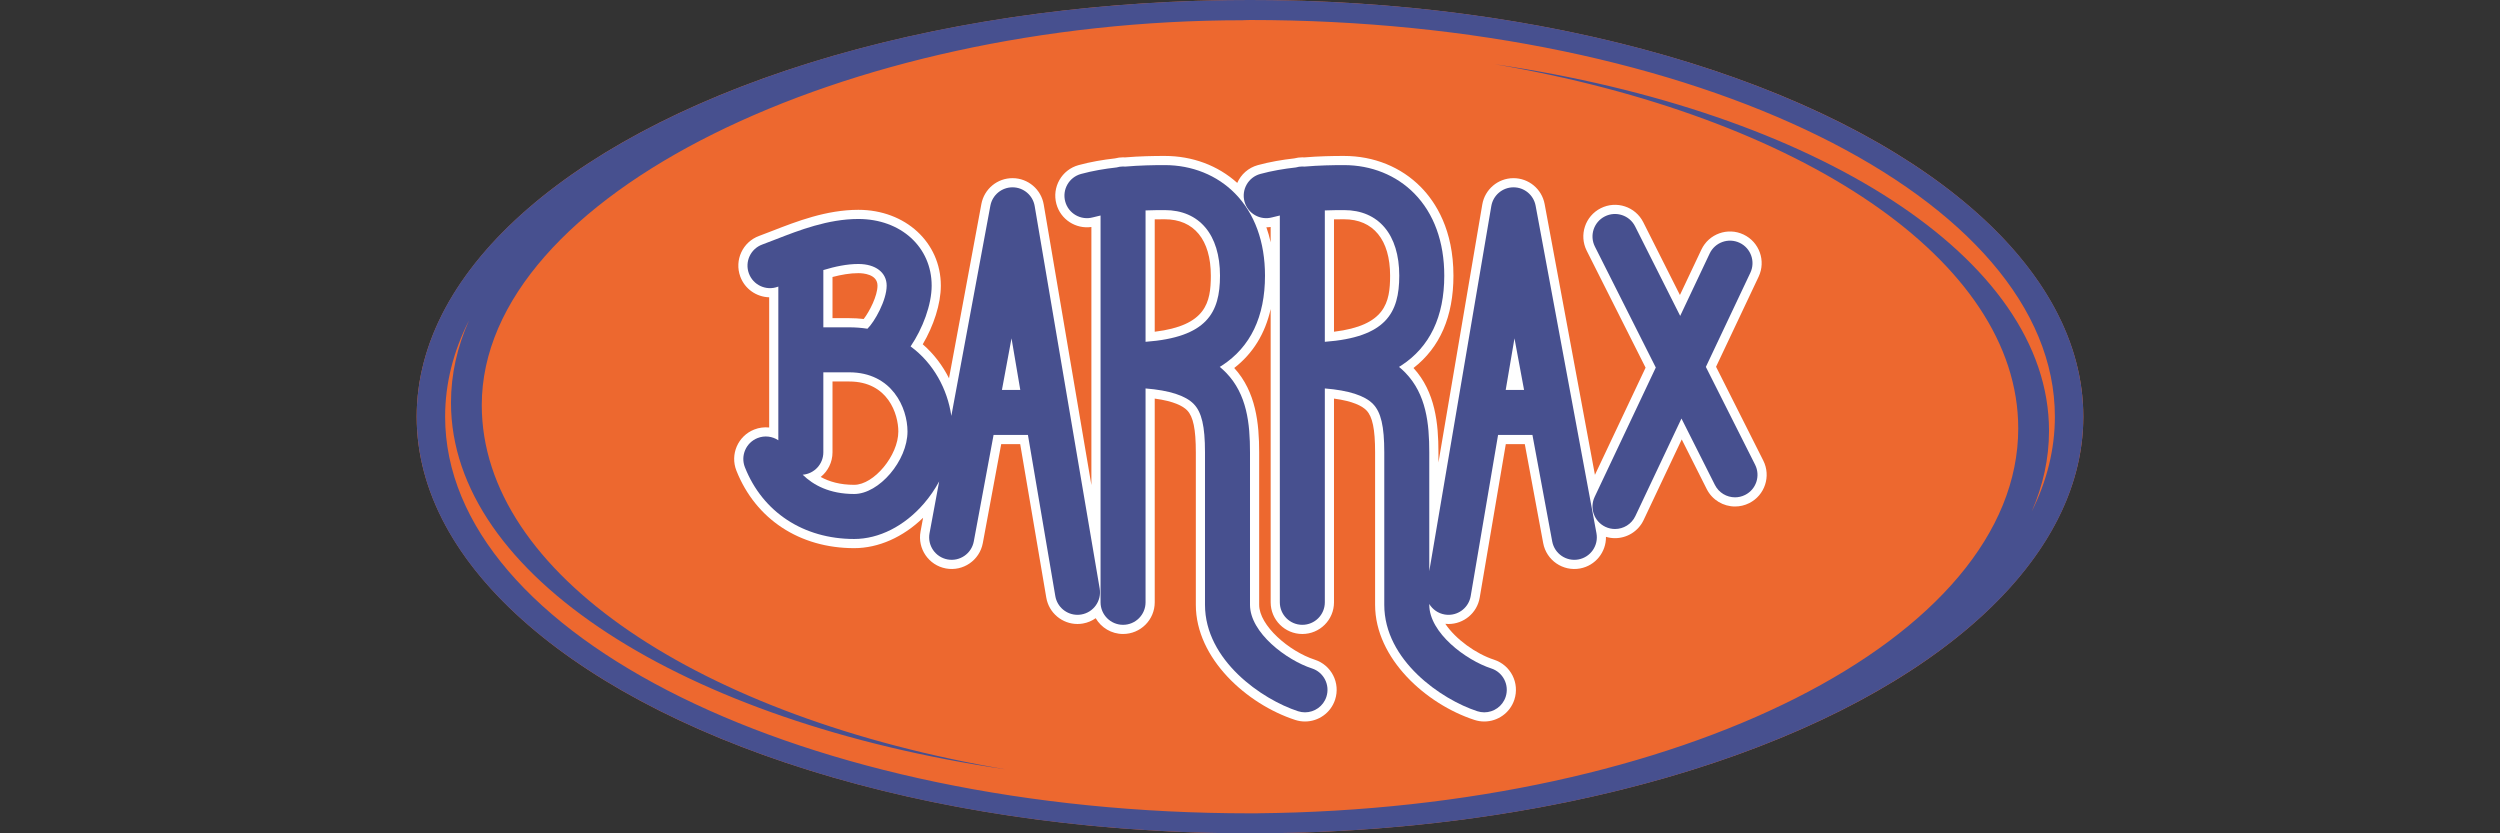 <?xml version="1.0" encoding="utf-8"?>
<!-- Generator: Adobe Illustrator 16.0.0, SVG Export Plug-In . SVG Version: 6.00 Build 0)  -->
<!DOCTYPE svg PUBLIC "-//W3C//DTD SVG 1.1//EN" "http://www.w3.org/Graphics/SVG/1.1/DTD/svg11.dtd">
<svg version="1.1" xmlns="http://www.w3.org/2000/svg" xmlns:xlink="http://www.w3.org/1999/xlink" x="0px" y="0px" width="3000px"
	 height="1000px" viewBox="0 0 3000 1000" enable-background="new 0 0 3000 1000" xml:space="preserve">
<rect x="0" y="0" width="3000" height="1000" fill="#333333" stroke="none"/>
<g id="_x31__xB0__tanda" display="none">
	<g display="inline">
		<path fill="#25A34A" d="M1851.353,143.035l0.012,607.088c-43.502,14.097-91.105,27.733-139.921,35.72V106.923
			C1759.419,114.534,1806.419,128.198,1851.353,143.035"/>
		<path fill="#25A34A" d="M1135.299,745.051l-117.987-542.188c40.544-24.892,98.691-49.295,139.236-62.468l141.431,647.307
			C1244.003,779.454,1180.726,760.91,1135.299,745.051"/>
		<path fill="#25A34A" d="M2107.069,308.761c-46.221-64.91-150.763-129.816-240.857-159.871v175.876
			c50.03-6.245,122.337,11.325,167.283,46.849L2107.069,308.761z"/>
		<path fill="#25A34A" d="M1048.576,412.999l-67.903,253.724c-40.353-27.818-90.383-77.841-121.651-123.326l146.807-328.581
			L1048.576,412.999z"/>
		<path fill="#25A34A" d="M2045.995,505.918c-51.587,37.479-125.456,61.496-178.218,56.216l-1.182,0.009v181.728
			c98.899-34.845,199.145-94.966,254.053-178.124L2045.995,505.918z"/>
		<polygon fill="#25A34A" points="1095.864,627.732 1007.148,627.732 1037.253,514.115 1070.852,514.115 		"/>
		<polygon fill="#231F20" points="1922.399,842.394 1922.399,995.927 1876.768,995.893 1876.753,919.03 1861.475,995.937 
			1834.741,995.921 1819.479,918.912 1819.411,995.944 1773.856,995.927 1773.836,842.353 1835.575,842.353 1847.837,904.866 
			1860.052,842.353 		"/>
		<path fill="#231F20" d="M1580.308,842.345l-7.815,43.049c7.375,0,10.724,4.804,10.724,10.719c0,5.914-3.349,10.718-10.724,10.718
			h-2.489v-21.437h2.489l7.815-43.057l-56.274,0.116v153.432l46.022,0.051l-0.053-46.901l10.305,0.129
			c29.528,0,53.466-23.926,53.466-53.415C1633.773,866.258,1609.836,842.345,1580.308,842.345z"/>
		<path fill="#231F20" d="M1691.509,942.21c0,5.388,2.682,9.753,9.772,9.753c7.564,0,9.771-4.365,9.771-9.753l-0.084-99.69h46.246
			v98.583c0,18.195,1.711,57.126-55.934,57.126c-58.387,0-56.028-38.931-56.028-57.126V842.52h46.147L1691.509,942.21z"/>
		<rect x="1866.55" y="379.526" fill="#25A34A" width="146.211" height="124.439"/>
		<path fill="#25A34A" d="M1435.057,645.53c0,33.99,1.43,61.551,61.617,61.551c51.199,0,61.613-27.561,61.613-61.551l0.328-75.189
			h132.692v152.84c-0.192,84.925-149.297,85.899-199.132,84.925c-49.83,0.974-199.328,0-199.523-84.925V172.117
			c0.195-84.915,149.693-85.889,199.523-84.915c49.835-0.975,198.939,0,199.132,84.915v127.852h-132.692l-0.328-50.198
			c0-33.992-10.414-61.551-61.613-61.551c-60.188,0-61.617,27.559-61.617,61.551V645.53z"/>
		<path fill="#231F20" d="M2060.157,890.282c2.647-53.724,63.854-60.045,99.771-41.642v47.641
			c-9.881-7.952-20.133-12.342-33.327-13.805c-16.896-1.023-18.604,9.713-6.635,14.833c18.327,8.295,32.974,15.123,39.101,23.466
			c5.617,7.537,7.512,15.259,7.512,27.017c0,28.899-26.744,51.384-63.806,52.197c-13.347,0.29-25.797-4.348-38.216-10.641v-49.861
			c8.798,7.902,23.059,15.276,36.619,15.678c21.236,1.445,20.254-15.154,0.66-20.095
			C2073.063,927.32,2061.094,916.593,2060.157,890.282"/>
		<path fill="#231F20" d="M1998.5,842.345l-7.807,43.049c7.376,0,10.726,4.804,10.726,10.719c0,5.914-3.35,10.718-10.726,10.718
			h-2.492v-21.437h2.492l7.807-43.057l-56.274,0.116v153.432l46.022,0.051l-0.047-46.901l10.299,0.129
			c29.523,0,53.467-23.926,53.467-53.415C2051.967,866.258,2028.023,842.345,1998.5,842.345z"/>
		<path fill="#231F20" d="M1926.746,825.604l-105.286,0.454c275.85-64.869,467.681-211.068,467.681-380.651
			c0-229.866-353.326-416.228-789.149-416.228c-435.82,0-789.142,186.362-789.142,416.228
			c0,205.799,357.888,416.232,789.142,416.232v29.179c-452.149,0-818.705-199.42-818.705-445.411
			C681.286,199.42,1047.842,0,1499.991,0c452.167,0,818.723,199.42,818.723,445.407
			C2318.714,606.337,2161.841,747.333,1926.746,825.604"/>
	</g>
</g>
<g id="_x32__xB0__tanda">
	<g>
		<ellipse fill="#ED682F" cx="1500" cy="500" rx="999.999" ry="500"/>
		<path fill="#47508F" d="M1500,0C947.716,0,500.001,223.856,500.001,500c0,276.142,447.715,500,999.999,500
			c552.285,0,999.999-223.857,999.999-500C2499.999,223.856,2052.285,0,1500,0z M534.149,500c0-39.845,9.949-78.543,28.664-115.531
			c-14.156,31.8-21.633,64.842-21.633,98.726c0,207.94,280.602,383.598,665.358,440c-365.659-62.34-628.417-234.441-628.417-437
			c0-252.2,436.74-461.899,913.479-461.899c-2.041,0,6.566-0.296,8.398-0.296c533.426,0,965.851,213.112,965.851,476
			c0,39.193-9.617,77.279-27.742,113.719c13.57-31.169,20.711-63.521,20.711-96.678c0-207.939-280.601-383.598-665.358-440
			c365.66,62.341,628.417,234.441,628.417,437c0,252.201-407.358,457.181-913.479,461.9c0.855,0.009,1.713,0.016,2.57,0.025
			c-3.652,0.021-7.309,0.034-10.969,0.034C966.577,976,534.149,762.888,534.149,500z"/>
		<path fill="#FFFFFF" d="M2115.941,552.698l-56.678-112.565l51.092-108.109c8.969-18.974,0.855-41.625-18.119-50.593
			c-18.973-8.967-41.625-0.855-50.592,18.12l-25.74,54.464l-43.963-87.316c-9.438-18.745-32.285-26.29-51.031-16.852
			c-18.746,9.438-26.289,32.284-16.852,51.028l70.646,140.312l-60.791,128.631l-60.363-324.97
			c-3.363-18.11-19.207-31.194-37.652-31.061c-18.42,0.143-34.086,13.474-37.172,31.634l-52.602,309.54v-12.174
			c0-34.012-3.625-72.473-29.93-101.195c31.787-24.695,47.93-61.89,47.93-110.804c0-54.968-21.238-88.131-39.055-106.272
			c-23.684-24.114-56.455-37.395-92.279-37.395c-13.424,0-30.076,0.284-47.865,1.774c-0.711-0.039-1.414-0.107-2.135-0.107
			c-3.322,0-6.525,0.47-9.598,1.271c-14.494,1.642-29.42,4.165-43.732,8.067c-11.508,3.14-20.316,11.246-24.777,21.372
			c-23.164-20.921-53.77-32.377-87.02-32.377c-13.422,0-30.074,0.284-47.863,1.774c-0.711-0.039-1.414-0.107-2.133-0.107
			c-3.324,0-6.527,0.47-9.598,1.271c-14.496,1.642-29.422,4.165-43.734,8.067c-20.248,5.523-32.186,26.412-26.664,46.66
			c5.098,18.694,23.297,30.27,41.996,27.596v309.664l-57.205-336.624c-3.086-18.16-18.752-31.491-37.172-31.634
			c-18.451-0.162-34.287,12.949-37.652,31.061l-38.838,209.082c-7.676-15.287-18.215-29.271-31.512-40.78
			c12.939-21.944,21.711-48.28,21.711-70.362c0-51.879-42.561-91-99-91c-38.397,0-74.28,13.981-103.114,25.216
			c-5.658,2.204-11.002,4.286-15.967,6.106c-19.703,7.226-29.82,29.056-22.596,48.76c5.521,15.054,19.568,24.479,34.678,24.884
			v156.26c-5.918-0.632-12.068,0.099-17.986,2.441c-19.514,7.724-29.07,29.805-21.346,49.318
			c23.055,58.242,75.889,93.014,141.331,93.014c29.178,0,58.719-13.16,82.707-36.464l-3.068,16.524
			c-3.832,20.634,9.787,40.468,30.422,44.301c20.633,3.831,40.467-9.787,44.301-30.422l22.064-118.784h22.807l31.305,184.211
			c3.15,18.536,19.227,31.64,37.418,31.64c2.113,0,4.256-0.177,6.412-0.544c5.766-0.979,10.979-3.244,15.461-6.401
			c6.582,11.313,18.807,18.939,32.84,18.939c20.986,0,38-17.014,38-38V478.309c23.061,3.098,33.889,8.959,38.92,14.133
			c7.299,7.507,10.412,22.563,10.412,50.345v182.996c0,64.552,61.443,119.354,119.254,138.144c3.904,1.269,7.859,1.87,11.754,1.87
			c16.016,0,30.914-10.209,36.133-26.265c6.484-19.959-4.436-41.397-24.395-47.885c-30.867-10.031-66.746-40.987-66.746-65.864
			V542.787c0-34.012-3.625-72.473-29.932-101.196c22.447-17.438,37.068-41.131,43.723-70.771v351.967c0,20.986,17.014,38,38,38
			c20.988,0,38-17.014,38-38V478.309c23.063,3.098,33.891,8.959,38.922,14.133c7.299,7.507,10.412,22.563,10.412,50.345v182.996
			c0,64.552,61.443,119.354,119.254,138.144c3.904,1.269,7.859,1.87,11.754,1.87c16.016,0,30.914-10.209,36.133-26.265
			c6.484-19.959-4.438-41.397-24.395-47.885c-21.809-7.087-46.1-24.62-58.492-43.073c1.293,0.131,2.58,0.219,3.855,0.219
			c18.189-0.002,34.27-13.105,37.418-31.64l31.305-184.211h22.809l22.063,118.784c3.832,20.634,23.666,34.253,44.301,30.422
			c18.502-3.438,31.32-19.744,31.02-37.951c3.574,1.07,7.219,1.599,10.826,1.599c14.24,0,27.893-8.043,34.381-21.772l45.711-96.719
			l29.992,59.57c6.68,13.265,20.07,20.92,33.973,20.92c5.744,0,11.576-1.308,17.059-4.067
			C2117.832,594.289,2125.379,571.443,2115.941,552.698z M1053,342.787c0,12.176-9.451,30.76-16.539,39.996
			c-5.637-0.637-11.443-0.996-17.46-0.996h-20v-49.393c10.576-2.782,21.061-4.606,30.999-4.606
			C1035.395,327.787,1053,328.869,1053,342.787z M1025,581.787c-16.878,0-29.979-3.805-40.144-9.441
			c8.621-6.966,14.145-17.612,14.145-29.559v-85h20c46.667,0,58.999,39.247,58.999,60C1078,546.497,1048.775,581.787,1025,581.787z
			 M1668.125,330.787c0,32.253-5.742,59.777-67.334,67.298V263.22c4.232-0.072,8.271-0.101,12-0.101
			C1647.957,263.12,1668.125,287.783,1668.125,330.787z M1453,330.787c0,32.253-5.742,59.777-67.332,67.298V263.22
			c4.23-0.072,8.27-0.101,11.996-0.101C1432.832,263.12,1453,287.783,1453,330.787z M1519.641,272.751
			c1.707-0.01,3.426-0.124,5.15-0.37v18.354C1523.363,284.314,1521.621,278.327,1519.641,272.751z"/>
		<path fill="#47508F" d="M1241.617,247.263c-2.191-12.903-13.322-22.375-26.41-22.477c-13.078-0.098-24.363,9.201-26.754,22.069
			l-45.07,242.642c0,0,0,0.004,0,0.006l-1.777,9.563c-4.68-32.031-21.285-63.153-48.896-83.357
			c14.633-21.559,25.291-50.095,25.291-72.924c0-46.355-37.01-80-88-80c-36.331,0-71.146,13.565-99.12,24.464
			c-5.711,2.227-11.105,4.328-16.174,6.187c-14,5.133-21.189,20.644-16.055,34.644s20.643,21.189,34.645,16.056
			c0.234-0.086,0.471-0.176,0.705-0.262v184.474c-7.123-4.752-16.375-6.059-24.938-2.667c-13.865,5.488-20.656,21.177-15.168,35.042
			c21.332,53.89,70.344,86.063,131.104,86.063c29.811,0,60.262-15.43,83.541-42.332c7.213-8.335,13.389-17.361,18.463-26.771
			l-11.551,62.172c-2.723,14.661,6.955,28.753,21.617,31.477c14.66,2.722,28.752-6.954,31.477-21.615l23.734-127.775h41.242
			l32.859,193.368c2.236,13.17,13.66,22.48,26.586,22.48c1.5,0,3.023-0.126,4.555-0.386c14.701-2.498,24.594-16.44,22.094-31.142
			L1241.617,247.263z M1064,342.787c0,17.602-14.623,43.575-23.074,51.689c-6.971-1.104-14.279-1.689-21.925-1.689h-31v-68.712
			c14.066-4.265,28.326-7.288,41.999-7.288C1050.654,316.787,1064,326.992,1064,342.787z M1025,592.787
			c-29.659,0-49.155-10.777-61.776-23.112c13.869-1.134,24.777-12.726,24.777-26.888v-96h31c51.356,0,69.999,42.46,69.999,71
			C1089,552.833,1054.906,592.787,1025,592.787z M1202.313,467.942l11.506-61.949l10.527,61.949H1202.313z"/>
		<path fill="#47508F" d="M1887.809,489.504c-0.002-0.002-0.002-0.004-0.002-0.004l-45.072-242.644
			c-2.389-12.868-13.627-22.173-26.752-22.069c-13.088,0.102-24.219,9.573-26.412,22.477l-74.445,438.087V542.787
			c0-34.292-3.49-69.613-28.809-95.654c-2.348-2.414-4.848-4.697-7.496-6.859c0.922-0.568,1.863-1.117,2.762-1.705
			c34.203-22.307,51.543-58.571,51.543-107.781c0-40.566-12.416-74.649-35.902-98.564c-21.6-21.991-51.584-34.103-84.432-34.103
			c-13.336,0-29.924,0.285-47.572,1.79c-0.801-0.072-1.607-0.123-2.428-0.123c-2.67,0-5.242,0.402-7.678,1.124
			c-14.211,1.582-28.82,4.025-42.76,7.827c-14.385,3.924-22.867,18.767-18.943,33.152c3.922,14.387,18.766,22.869,33.152,18.944
			c3.016-0.822,6.105-1.552,9.229-2.229v464.18c0,14.912,12.088,27,27,27s27-12.088,27-27V466.133
			c28.551,2.293,47.971,8.523,57.809,18.642c9.605,9.881,13.525,26.688,13.525,58.012v182.996
			c0,66.582,68.486,113.652,111.654,127.682c2.773,0.901,5.584,1.33,8.352,1.33c11.379,0,21.965-7.254,25.672-18.662
			c4.609-14.182-3.15-29.414-17.332-34.023c-30.389-9.876-74.346-42.738-74.346-76.326v-1.003
			c3.924,6.46,10.504,11.259,18.539,12.625c1.533,0.26,3.055,0.386,4.559,0.386c12.922-0.002,24.348-9.312,26.586-22.48
			l32.859-193.368h41.242l23.734,127.775c2.723,14.661,16.813,24.341,31.477,21.615c14.66-2.724,24.338-16.815,21.613-31.477
			L1887.809,489.504z M1612.791,252.12c41.537,0,66.334,29.408,66.334,78.667c0,44.588-15.766,73.918-89.334,79.389V252.513
			C1598.121,252.205,1605.939,252.12,1612.791,252.12z M1806.844,467.942l10.527-61.949l11.506,61.949H1806.844z"/>
		<path fill="#47508F" d="M2106.115,557.644l-59.09-117.359l53.385-112.961c6.373-13.482,0.609-29.577-12.873-35.949
			c-13.482-6.37-29.576-0.606-35.947,12.874l-35.373,74.847l-54.102-107.451c-6.705-13.318-22.939-18.679-36.258-11.973
			c-13.318,6.705-18.68,22.938-11.973,36.258l73.061,145.104l-73.355,155.215c-6.373,13.483-0.609,29.577,12.873,35.949
			c3.727,1.761,7.654,2.595,11.518,2.595c10.119,0,19.82-5.714,24.43-15.469l55.344-117.101l40.131,79.706
			c4.744,9.424,14.26,14.863,24.137,14.863c4.082,0,8.225-0.93,12.121-2.891C2107.461,587.197,2112.822,570.963,2106.115,557.644z"
			/>
		<path fill="#47508F" d="M1574.346,802.109c-30.387-9.876-74.346-42.738-74.346-76.326V542.787c0-34.292-3.49-69.613-28.809-95.654
			c-2.348-2.414-4.848-4.697-7.496-6.859c0.922-0.568,1.863-1.117,2.764-1.705C1500.66,416.261,1518,379.997,1518,330.787
			c0-40.566-12.414-74.649-35.902-98.564c-21.598-21.991-51.584-34.103-84.434-34.103c-13.336,0-29.922,0.285-47.57,1.79
			c-0.801-0.072-1.607-0.123-2.426-0.123c-2.672,0-5.244,0.402-7.68,1.124c-14.211,1.582-28.82,4.025-42.76,7.827
			c-14.385,3.924-22.867,18.767-18.943,33.152c3.922,14.387,18.766,22.869,33.152,18.944c3.016-0.822,6.105-1.552,9.23-2.229v464.18
			c0,14.912,12.086,27,27,27c14.91,0,27-12.088,27-27V466.133c28.549,2.293,47.969,8.523,57.807,18.642
			c9.607,9.881,13.525,26.688,13.525,58.012v182.996c0,66.582,68.486,113.652,111.654,127.682c2.773,0.901,5.584,1.33,8.352,1.33
			c11.379,0,21.965-7.254,25.672-18.662C1596.287,821.95,1588.527,806.718,1574.346,802.109z M1397.664,252.12
			c41.539,0,66.336,29.408,66.336,78.667c0,44.588-15.766,73.918-89.332,79.389V252.513
			C1382.996,252.205,1390.814,252.12,1397.664,252.12z"/>
	</g>
</g>
<g id="Tarjetas" display="none">
	<g id="Naranja" display="inline">
		<g>
			<g>
				<path fill="#F89C1F" d="M54.82,737.362V569.273c139.196,0,252.137-112.94,252.137-252.137V84.051h167.424v233.085
					C474.381,548.924,285.942,737.362,54.82,737.362z"/>
				
					<linearGradient id="SVGID_2_" gradientUnits="userSpaceOnUse" x1="2864.483" y1="14397.324" x2="3730.807" y2="14397.324" gradientTransform="matrix(0.484 0 0 -0.484 -1332.449 7383.331)">
					<stop  offset="0" style="stop-color:#F89C1F;stop-opacity:0"/>
					<stop  offset="0.058" style="stop-color:#F69020;stop-opacity:0.063"/>
					<stop  offset="0.241" style="stop-color:#F26B21;stop-opacity:0.259"/>
					<stop  offset="0.422" style="stop-color:#E84F25;stop-opacity:0.453"/>
					<stop  offset="0.599" style="stop-color:#E43A26;stop-opacity:0.644"/>
					<stop  offset="0.771" style="stop-color:#E32D26;stop-opacity:0.828"/>
					<stop  offset="0.931" style="stop-color:#E12A27"/>
				</linearGradient>
				<path fill="url(#SVGID_2_)" d="M54.82,737.362V569.273c139.196,0,252.137-112.94,252.137-252.137V84.051h167.424v233.085
					C474.381,548.924,285.942,737.362,54.82,737.362z"/>
			</g>
			<path fill="#EF5423" d="M943.198,34.149c3.948,4.594,5.907,9.852,5.907,15.756c0,7.217-2.624,13.132-7.878,17.73
				c-4.598,3.929-9.853,5.904-15.76,5.904c-6.564,0-12.468-2.62-17.065-7.214c-4.594-4.609-7.229-10.516-7.229-17.084
				c0-6.564,2.635-12.472,7.878-17.066c4.594-3.945,9.852-5.904,15.756-5.904C932.7,26.271,938.604,28.891,943.198,34.149z
				 M911.687,37.433c-3.284,3.28-4.609,7.878-4.609,12.472c0,4.594,2.635,9.852,5.923,13.781c3.28,3.284,7.874,4.598,12.468,4.598
				c5.907,0,10.502-1.959,13.785-5.907c3.284-3.284,4.609-7.878,4.609-12.472c0-5.258-1.975-9.852-5.919-13.797
				c-3.284-3.269-7.878-4.594-12.476-4.594C919.564,31.515,915.62,33.485,911.687,37.433z M933.35,45.311
				c-2.623-3.284-4.594-3.945-7.217-3.945c-2.635,0-4.609,0.661-5.919,2.635c-1.311,1.31-2.62,3.929-2.62,5.904
				c0,2.623,0.661,4.594,2.62,5.904c1.31,1.314,3.284,2.635,5.919,2.635c1.31,0,2.623,0,3.283-0.661
				c0.649-0.66,1.959-1.31,3.934-3.284l3.944,3.945l-0.664,0.649c-3.28,3.284-6.564,4.594-10.497,4.594
				c-4.609,0-7.878-1.31-10.513-4.594c-2.62-2.62-3.284-5.904-3.284-9.188c0-3.945,1.31-7.878,4.594-10.513
				c2.635-2.624,5.919-3.933,9.852-3.933c3.945,0,7.229,1.974,11.162,5.254L933.35,45.311z"/>
			<path fill="#96272D" d="M791.529,893.639c-29.552,0-58.443-15.756-73.551-43.998L316.805,124.105
				c-22.335-40.714-7.229-91.265,33.486-113.604c40.702-22.324,91.269-7.214,113.593,33.5l401.185,725.536
				c22.32,40.714,7.214,91.265-33.485,113.589C819.097,890.355,805.314,893.639,791.529,893.639z"/>
			<path fill="#EF5423" d="M791.529,893.639c-46.618,0-84.052-37.43-84.052-84.052V84.051C707.478,38.079,744.911,0,791.529,0
				c46.606,0,84.037,37.434,84.037,84.052v725.536C875.566,856.209,838.136,893.639,791.529,893.639z"/>
		</g>
		<g>
			<g>
				<g>
					<path fill="#EF5423" d="M1043.006,864.747V473.414h59.738l203.56,271.826V473.414h69.595v391.333h-59.758l-203.545-271.841
						v271.841H1043.006z"/>
					<path fill="#EF5423" d="M1693.692,864.747h-66.968v-16.416c-22.323,17.066-45.312,24.943-69.605,24.943
						c-40.702,0-74.2-15.095-101.116-45.293c-23.635-26.272-35.457-57.134-35.457-93.243c0-42.024,15.106-76.17,45.308-103.752
						c26.269-22.969,56.47-34.795,91.266-34.795c24.294,0,47.932,8.542,69.605,24.958v-16.417h66.968V864.747z M1503.284,683.527
						c-10.513,13.132-15.756,30.202-15.756,51.212c0,24.298,6.553,43.987,20.999,57.783c13.136,13.136,29.552,20.35,49.252,20.35
						c22.984,0,40.703-9.188,54.5-26.917c9.849-13.797,15.096-30.862,15.096-51.876c0-23.633-6.568-42.673-20.339-57.119
						c-13.136-13.796-29.553-20.349-49.917-20.349C1534.795,657.258,1517.08,665.797,1503.284,683.527z"/>
					<path fill="#EF5423" d="M1822.392,621.799c15.106-12.472,31.522-18.375,51.212-18.375c6.567,0,15.11,0.646,24.958,1.959v59.754
						c-10.513-0.649-18.391-1.31-24.309-1.31c-19.686,0-32.821,5.254-40.699,16.416c-7.232,11.162-11.162,30.862-11.162,59.754
						v124.751h-66.982V604.733h66.982V621.799L1822.392,621.799z"/>
					<path fill="#EF5423" d="M2192.711,864.747h-66.968v-16.416c-22.323,17.066-45.312,24.943-70.255,24.943
						c-40.714,0-74.199-15.095-101.129-45.293c-23.622-26.272-35.444-57.134-35.444-93.243c0-42.024,15.106-76.17,45.294-103.752
						c26.268-22.969,56.484-34.795,91.279-34.795c24.283,0,47.932,8.542,70.255,24.958v-16.417h66.968V864.747z M2002.303,683.527
						c-10.502,13.132-15.771,30.202-15.771,51.212c0,24.298,6.568,43.987,21.029,57.783c13.781,13.136,29.537,20.35,49.241,20.35
						c22.97,0,40.711-9.188,54.496-26.917c9.837-13.797,15.106-30.862,15.106-51.876c0-23.633-6.564-42.673-20.36-57.119
						c-13.137-13.796-29.557-20.349-49.906-20.349C2033.814,657.258,2016.085,665.797,2002.303,683.527z"/>
					<path fill="#EF5423" d="M2321.41,618.515c18.379-15.092,38.74-22.324,60.403-22.324c30.862,0,61.064,13.136,80.764,34.795
						c20.354,21.678,28.892,49.906,28.892,94.564v139.197h-66.97V729.484c0-28.892-4.606-48.592-13.134-58.429
						c-8.538-9.203-20.363-13.797-34.795-13.797c-19.04,0-33.501,5.904-43.35,17.73c-7.866,9.848-11.811,29.552-11.811,59.75
						v130.009h-66.971V604.733h66.971V618.515z"/>
					<path fill="#EF5423" d="M2622.788,487.86c7.879,8.523,11.812,17.726,11.812,28.888s-3.933,21.014-11.812,29.541
						c-8.538,7.878-17.727,11.822-29.553,11.822c-11.811,0-21.659-3.944-29.552-11.822c-8.527-7.878-12.472-17.73-12.472-29.541
						c0-11.162,3.944-21.01,12.472-28.888c8.553-7.878,18.391-11.826,30.217-11.826
						C2604.412,475.388,2614.25,479.982,2622.788,487.86z"/>
					<path fill="#EF5423" d="M2945.18,864.747h-66.982v-16.416c-22.323,17.066-45.297,24.943-69.591,24.943
						c-40.703,0-74.2-15.095-101.117-45.293c-23.634-26.272-35.46-57.134-35.46-93.243c0-42.024,15.106-76.17,45.312-103.752
						c26.253-22.969,56.47-34.795,91.266-34.795c24.294,0,47.932,8.542,69.591,24.958v-16.417h66.982V864.747z M2755.42,683.527
						c-10.501,13.132-15.759,30.202-15.759,51.212c0,24.298,6.567,43.987,21.014,57.783c13.797,13.136,29.552,20.35,49.242,20.35
						c22.983,0,40.714-9.188,54.495-26.917c9.852-13.797,15.109-30.862,15.109-51.876c0-23.633-6.567-42.673-20.364-57.119
						c-13.136-13.796-29.537-20.349-49.891-20.349C2786.943,657.258,2769.202,665.797,2755.42,683.527z"/>
					<path fill="#EF5423" d="M2559.101,604.733v271.176c0,9.852-4.604,56.47-65.673,59.754V1000c0,0,126.741-1.959,131.983-118.847
						l0,0V604.733H2559.101z"/>
				</g>
			</g>
		</g>
	</g>
</g>
</svg>
